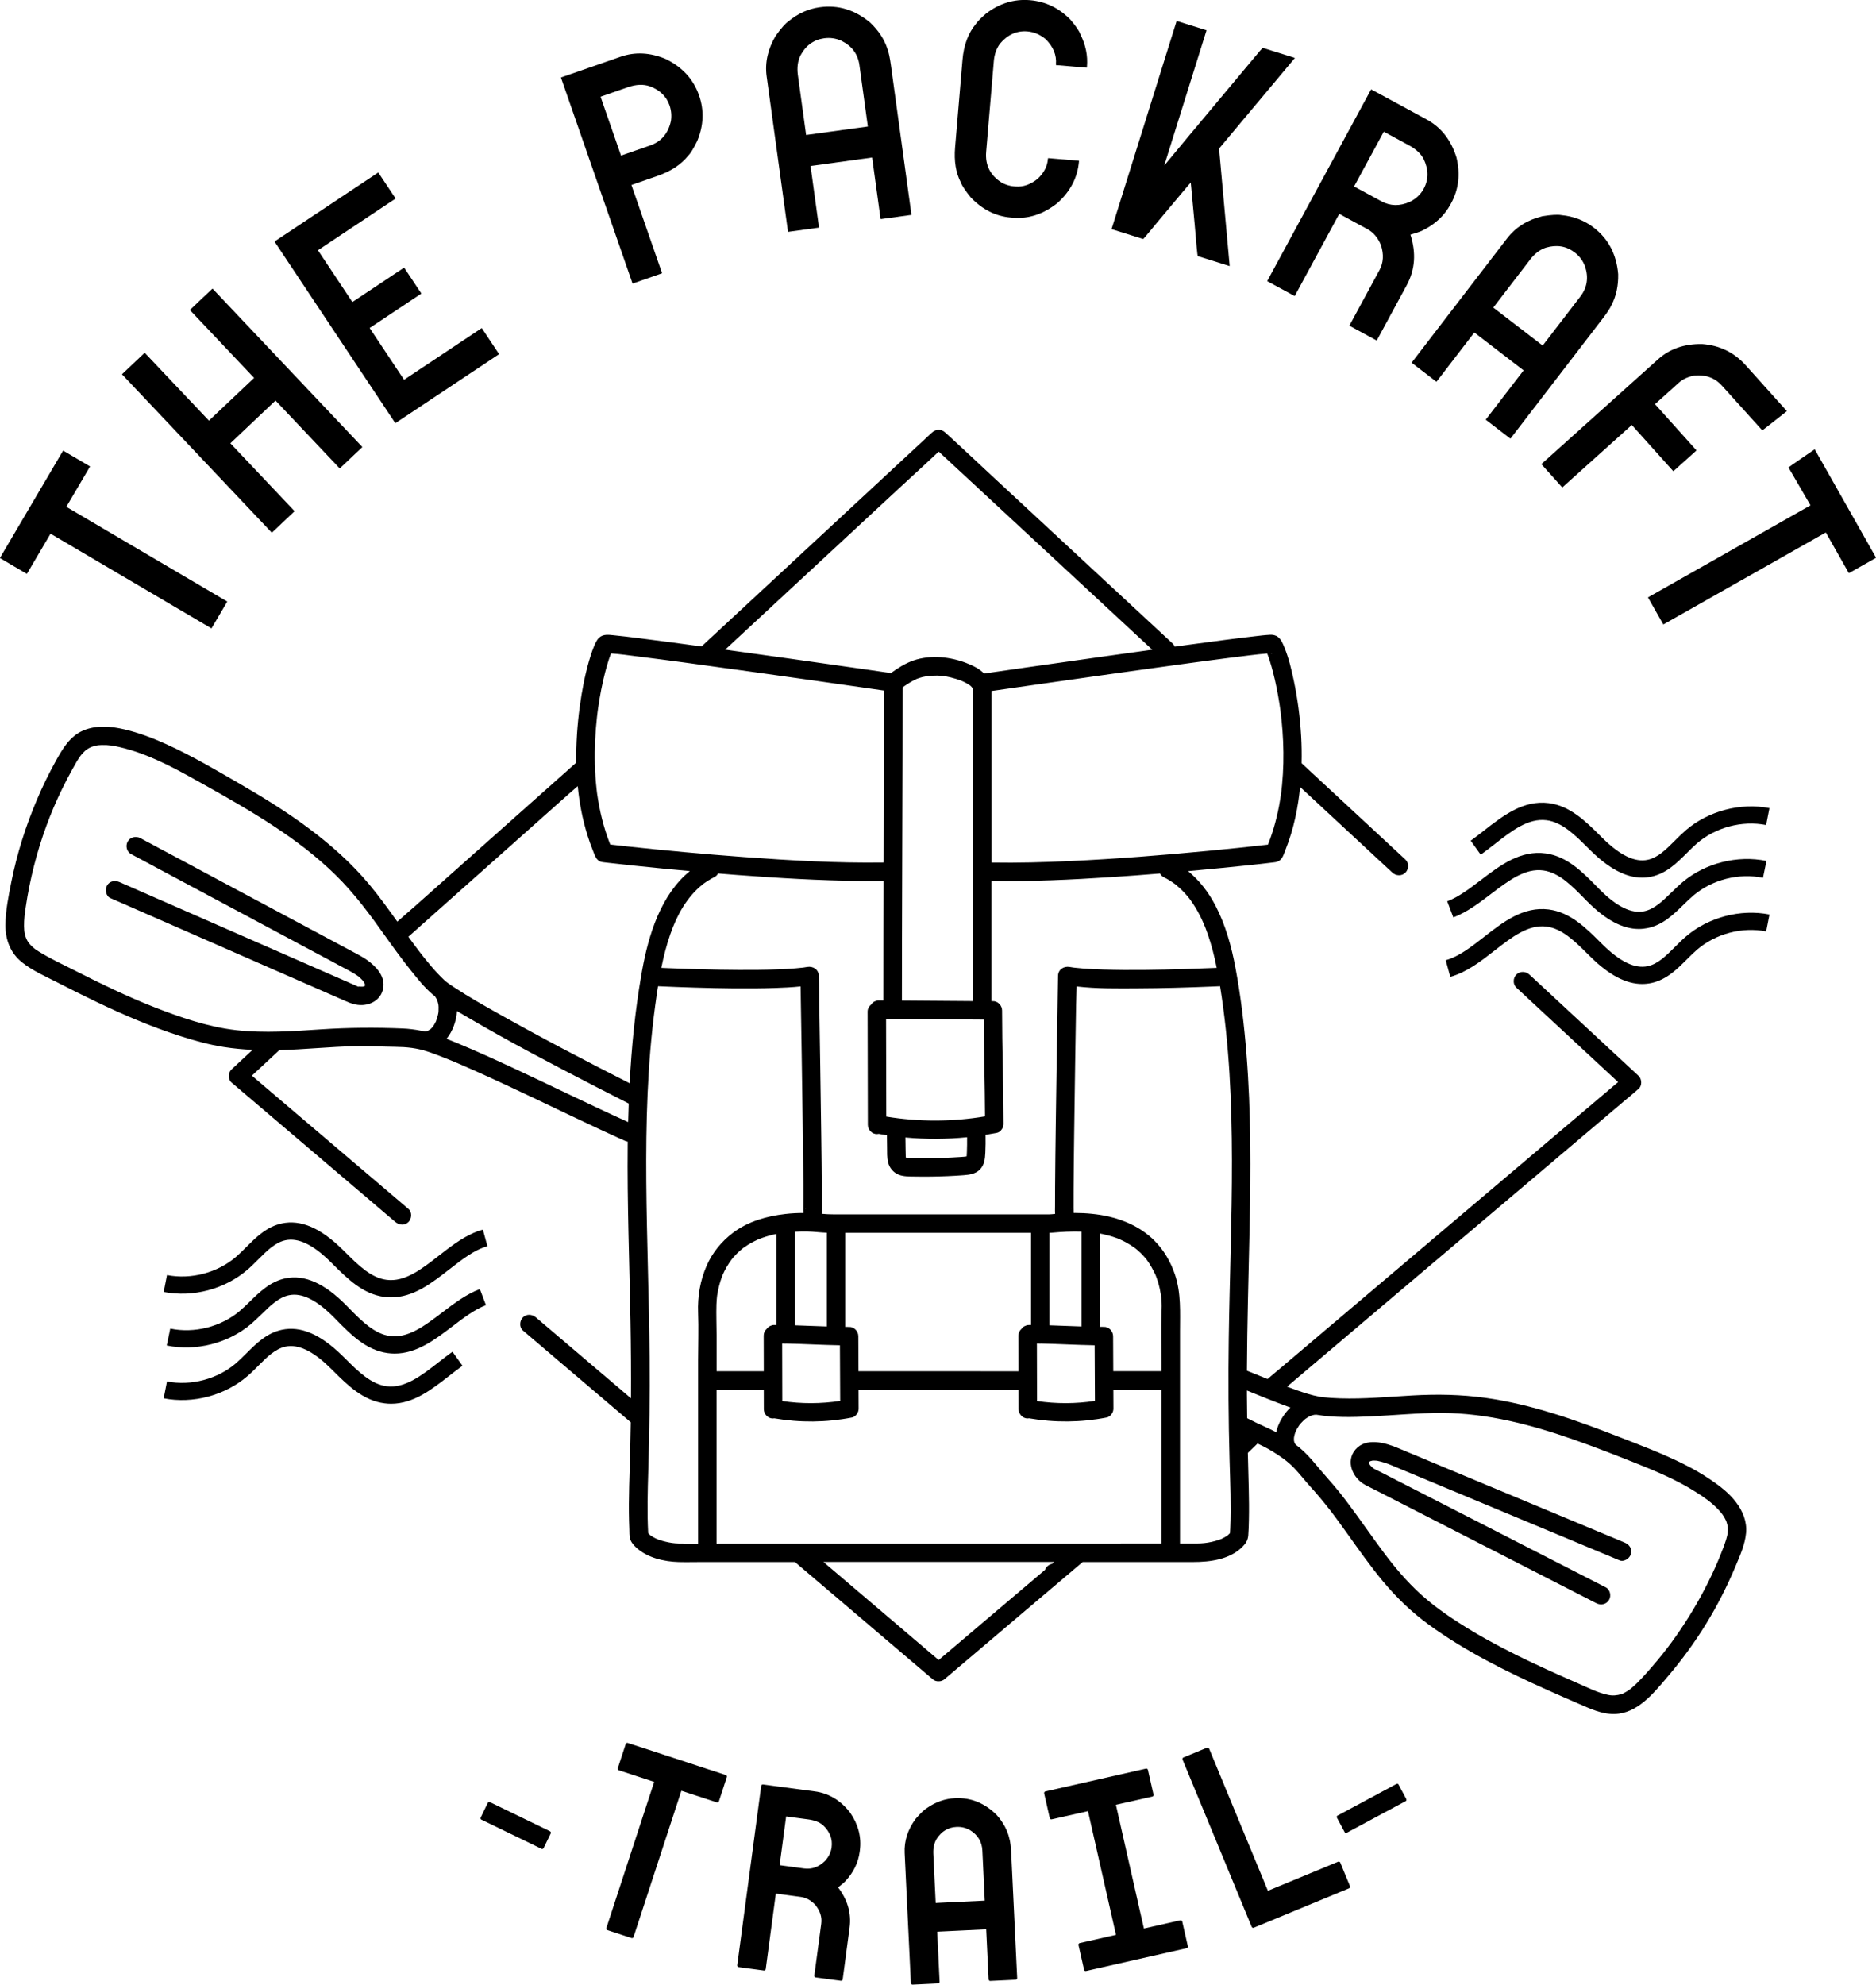 <?xml version="1.0" encoding="UTF-8"?>
<!-- Generator: Adobe Illustrator 25.2.0, SVG Export Plug-In . SVG Version: 6.00 Build 0)  -->
<svg xmlns="http://www.w3.org/2000/svg" xmlns:xlink="http://www.w3.org/1999/xlink" version="1.1" id="Laag_1" x="0px" y="0px" viewBox="0 0 697.39 737.45" style="enable-background:new 0 0 697.39 737.45;" xml:space="preserve">
<style type="text/css">
	.st0{fill:#1D1D1B;}
	.st1{fill:none;stroke:#1D1D1B;stroke-width:1.5;stroke-miterlimit:10;}
	.st2{fill:none;stroke:#000000;stroke-width:7;stroke-miterlimit:10;}
	.st3{fill:#324349;}
	.st4{fill:#394C51;stroke:#FAEDC3;stroke-width:3;stroke-miterlimit:10;stroke-dasharray:20;}
	.st5{fill:#2C372F;}
	.st6{fill:#FAEDC3;}
	.st7{fill:#394C51;}
	.st8{fill:#F2B741;}
	.st9{fill:#34333A;}
	.st10{fill:#557077;}
	.st11{stroke:#000000;stroke-miterlimit:10;}
	.st12{fill:#FFFFFF;}
	.st13{stroke:#1D1D1B;stroke-miterlimit:10;}
	.st14{fill:#1D1D1B;stroke:#1D1D1B;stroke-miterlimit:10;}
	.st15{fill:none;stroke:#FAEDC3;stroke-width:3;stroke-miterlimit:10;stroke-dasharray:19.89,19.89;}
</style>
<g>
	<path d="M354.3,234.64c-0.01,0-0.01-0.01-0.02-0.01C354.29,234.64,354.3,234.64,354.3,234.64   C354.3,234.64,354.3,234.64,354.3,234.64z"></path>
	<path d="M475.14,221.74c-0.01-0.02-0.01-0.03-0.02-0.05c0,0,0,0-0.01,0C475.12,221.71,475.13,221.73,475.14,221.74   C475.14,221.74,475.14,221.74,475.14,221.74z"></path>
	<g>
		<path d="M165.81,364.75c0.02,0.01,0.03,0.03,0.05,0.04c0.06,0.04,0.11,0.08,0.17,0.12C166.3,365.09,166.51,365.14,165.81,364.75z"></path>
		<path d="M162.94,376.29C162.95,376.01,162.94,375.76,162.94,376.29L162.94,376.29z"></path>
		<path d="M135.05,366.55c-0.03,0-0.11,0.02-0.26,0.06c0,0,0,0,0.01,0C134.88,366.59,134.96,366.57,135.05,366.55z"></path>
		<path d="M136.49,356.74c-1.59-1.14-3.35-2.03-5.07-2.96c-5.33-2.85-10.67-5.7-16-8.55c-8.28-4.43-16.57-8.86-24.85-13.28    c-8.05-4.3-16.1-8.61-24.15-12.91c-4.53-2.42-9.07-4.85-13.6-7.27c-0.21-0.11-0.43-0.23-0.64-0.34c-1.63-0.87-3.73-0.41-4.69,1.23    c-0.91,1.56-0.41,3.82,1.23,4.69c3.11,1.66,6.22,3.33,9.33,4.99c7.29,3.9,14.58,7.8,21.88,11.69c8.38,4.48,16.76,8.96,25.13,13.43    c6.46,3.45,12.92,6.9,19.38,10.36c1.57,0.84,3.14,1.68,4.71,2.52c0.37,0.2,0.75,0.39,1.12,0.6c0.71,0.39,1.41,0.8,2.08,1.25    c0.94,0.63,0.85,0.54,1.68,1.31c0.32,0.3,0.61,0.61,0.91,0.93c0.03,0.03,0.04,0.04,0.06,0.06c0.09,0.13,0.17,0.25,0.26,0.38    c0.12,0.19,0.5,1.18,0.31,0.54c0.05,0.17,0.1,0.35,0.15,0.52c-0.01,0.05-0.02,0.11-0.02,0.18c-0.04,0.09-0.07,0.17-0.09,0.23    c-0.01,0.01-0.01,0.01-0.02,0.02c-0.04,0.02-0.08,0.04-0.14,0.07c-0.06,0.03-0.1,0.05-0.14,0.07c-0.02,0-0.03,0-0.07,0.01    c-0.06,0.01-0.13,0.02-0.19,0.04c0.06-0.01-0.1,0.06-0.25,0.06c-0.02,0.01-0.05,0.01-0.08,0.02c0.03-0.01,0.05-0.01,0.07-0.02    c-0.01,0-0.01,0-0.02,0c-0.35,0-0.7,0-1.04-0.02c-0.03-0.01-0.15-0.02-0.41-0.05c-0.82-0.1,0.19,0.04,0.05,0.16    c-0.04,0.04-0.64-0.28-0.69-0.3c-1.62-0.71-3.24-1.42-4.86-2.13c-6.56-2.87-13.13-5.75-19.69-8.62    c-8.69-3.81-17.39-7.61-26.08-11.42c-7.93-3.47-15.86-6.94-23.79-10.42c-4.39-1.92-8.77-3.84-13.16-5.76    c-0.2-0.09-0.41-0.18-0.61-0.27c-1.7-0.74-3.68-0.5-4.69,1.23c-0.85,1.45-0.48,3.95,1.23,4.69c3.2,1.4,6.4,2.8,9.59,4.2    c7.55,3.3,15.09,6.61,22.64,9.91c8.91,3.9,17.82,7.8,26.72,11.7c7.28,3.19,14.56,6.38,21.84,9.56c2.1,0.92,4.21,1.84,6.31,2.76    c2.14,0.94,4.19,1.76,6.64,1.62c4.04-0.23,7.41-2.79,7.77-6.96C142.91,362.34,139.6,358.97,136.49,356.74z M135.6,366.34    C135.6,366.34,135.6,366.34,135.6,366.34c-0.01,0.01-0.01,0.01-0.02,0.01C135.59,366.35,135.59,366.35,135.6,366.34z     M135.58,366.36c-0.07,0.07-0.14,0.13-0.16,0.14c0,0,0,0,0,0C135.47,366.44,135.53,366.39,135.58,366.36z M135.66,366.31    C135.66,366.3,135.67,366.3,135.66,366.31C135.69,366.28,135.7,366.28,135.66,366.31z"></path>
		<path d="M636.18,550c-3.33-2.29-6.85-4.28-10.46-6.08c-7.62-3.79-15.62-6.82-23.55-9.9c-16.19-6.31-32.73-12.23-50.02-14.63    c-9.02-1.25-17.99-1.4-27.07-0.89c-8.96,0.5-17.93,1.37-26.92,1.08c-2.19-0.07-4.38-0.2-6.55-0.44c-0.07-0.01-0.15-0.02-0.22-0.03    c-0.29-0.05-0.57-0.09-0.86-0.14c-1.47-0.26-2.92-0.64-4.35-1.06c-2.61-0.78-5.18-1.7-7.73-2.67c0.16-0.14,0.33-0.28,0.49-0.42    c3.24-2.74,6.48-5.48,9.71-8.22c4.81-4.07,9.62-8.14,14.43-12.22c5.84-4.95,11.68-9.89,17.52-14.84    c6.43-5.44,12.85-10.88,19.28-16.32c6.46-5.47,12.91-10.94,19.37-16.4c6.05-5.12,12.1-10.24,18.14-15.36    c5.09-4.31,10.18-8.62,15.27-12.93c3.68-3.11,7.35-6.22,11.03-9.34c1.73-1.46,3.52-2.88,5.2-4.4c0.07-0.07,0.15-0.13,0.23-0.19    c1.38-1.17,1.27-3.67,0-4.85c-4.91-4.55-9.82-9.11-14.73-13.66c-6.66-6.18-13.31-12.35-19.97-18.53    c-1.96-1.81-3.91-3.63-5.87-5.44c-1.36-1.26-3.51-1.34-4.85,0c-1.27,1.27-1.36,3.59,0,4.85c4.3,3.99,8.6,7.98,12.9,11.97    c7.38,6.85,14.77,13.7,22.15,20.55c0.93,0.86,1.85,1.72,2.78,2.58c-0.29,0.24-0.57,0.48-0.86,0.72c-3.24,2.74-6.48,5.48-9.71,8.22    c-4.81,4.07-9.62,8.14-14.43,12.22c-5.84,4.95-11.68,9.89-17.52,14.84c-6.43,5.44-12.85,10.88-19.28,16.32    c-6.46,5.47-12.91,10.94-19.37,16.4c-6.05,5.12-12.1,10.24-18.14,15.36c-5.09,4.31-10.18,8.62-15.27,12.93    c-3.68,3.11-7.35,6.22-11.03,9.34c-1.56,1.32-3.17,2.62-4.71,3.98c-2.56-1.02-5.12-2.06-7.68-3.1    c0.09-17.45,0.61-34.89,0.98-52.34c0.46-21.76,0.59-43.57-1.14-65.29c-0.85-10.71-2.1-21.43-4.08-31.99    c-1.49-7.97-3.67-15.93-7.43-23.16c-2.53-4.88-5.94-9.37-10.19-12.83c4.29-0.39,8.58-0.79,12.87-1.22    c6.36-0.63,12.74-1.27,19.08-2.05c0.83-0.1,1.45-0.23,2.12-0.74c1.17-0.9,1.6-2.59,2.13-3.92c0.77-1.93,1.46-3.89,2.06-5.87    c1.2-3.95,2.08-7.99,2.7-12.07c0.27-1.8,0.49-3.6,0.67-5.41c2.48,2.3,4.97,4.61,7.45,6.91c7.07,6.56,14.14,13.12,21.21,19.68    c1.88,1.75,3.77,3.49,5.65,5.24c1.36,1.26,3.51,1.34,4.85,0c1.27-1.27,1.36-3.59,0-4.85c-4.96-4.6-9.91-9.2-14.87-13.79    c-5.71-5.3-11.42-10.59-17.13-15.89c-2.2-2.04-4.41-4.09-6.61-6.13c0.08-3.35,0.03-6.71-0.16-10.07    c-0.4-6.97-1.32-13.93-2.76-20.76c-0.88-4.15-1.88-8.37-3.51-12.3c-0.57-1.39-1.14-2.83-2.36-3.78c-0.89-0.69-1.9-0.85-2.99-0.8    c-1.95,0.09-3.9,0.35-5.83,0.57c-8.16,0.94-16.3,2.05-24.44,3.14c-1.7,0.23-3.4,0.47-5.1,0.7c-0.16-0.42-0.41-0.82-0.76-1.14    c-5.05-4.69-10.11-9.38-15.16-14.06c-6.62-6.14-13.23-12.27-19.85-18.41c-3.45-3.2-6.9-6.4-10.36-9.61    c-7.35-6.82-14.71-13.64-22.06-20.46c-5.6-5.2-11.15-10.47-16.81-15.6c-0.09-0.08-0.18-0.17-0.27-0.25    c-0.03-0.03-0.07-0.05-0.11-0.08c-1.35-1.33-3.47-1.24-4.83,0.02c-4.88,4.53-9.77,9.06-14.65,13.59    c-7.72,7.16-15.43,14.32-23.15,21.48c-3.46,3.21-6.92,6.42-10.38,9.63c-6.84,6.35-13.69,12.7-20.53,19.05    c-5.55,5.15-11.1,10.3-16.66,15.45c-0.11,0.1-0.23,0.21-0.34,0.31c-8.12-1.11-16.24-2.2-24.38-3.21    c-2.73-0.34-5.46-0.67-8.19-0.94c-1.9-0.18-3.96-0.54-5.5,0.91c-1.01,0.96-1.53,2.35-2.05,3.6c-0.68,1.66-1.22,3.38-1.72,5.11    c-1.58,5.5-2.64,11.15-3.41,16.81c-0.93,6.87-1.42,13.88-1.3,20.87c-2.12,1.89-4.24,3.77-6.36,5.66    c-5.53,4.92-11.05,9.83-16.58,14.75c-6.65,5.92-13.31,11.84-19.96,17.76c-5.78,5.14-11.55,10.28-17.33,15.42    c-2.07,1.85-4.23,3.64-6.3,5.51c-3.34-4.67-6.69-9.32-10.36-13.73c-6.57-7.9-14.26-14.72-22.46-20.86    c-8.11-6.08-16.75-11.41-25.51-16.49c-8.98-5.2-18.01-10.53-27.47-14.82c-5.03-2.28-10.22-4.27-15.6-5.53    c-5.11-1.2-10.59-1.67-15.52,0.48c-4.91,2.15-7.61,6.88-10.1,11.37c-2.54,4.6-4.85,9.32-6.9,14.15    c-4.21,9.89-7.46,20.14-9.57,30.68c-1.04,5.23-2.16,10.7-2.19,16.04c-0.03,5.4,1.84,10.37,6.12,13.79    c3.97,3.18,8.78,5.26,13.28,7.56c4.85,2.48,9.71,4.93,14.62,7.27c10.02,4.78,20.25,9.18,30.83,12.57    c5.35,1.72,10.78,3.24,16.35,4.11c3.54,0.55,7.09,0.88,10.66,1.06c-2.03,1.89-4.06,3.78-6.1,5.67c-0.57,0.53-1.15,1.07-1.72,1.6    c-0.66,0.61-0.99,1.52-0.99,2.43c-0.02,0.91,0.28,1.81,0.99,2.42c2.02,1.72,4.04,3.44,6.06,5.16c4.85,4.13,9.7,8.25,14.56,12.38    c5.87,4.99,11.74,9.98,17.61,14.98c5.07,4.32,10.15,8.63,15.22,12.95c2.46,2.09,4.9,4.22,7.38,6.28c0.04,0.03,0.07,0.06,0.11,0.09    c1.41,1.2,3.47,1.38,4.85,0c1.23-1.23,1.42-3.65,0-4.85c-2.02-1.72-4.04-3.44-6.06-5.16c-4.85-4.13-9.7-8.25-14.56-12.38    c-5.87-4.99-11.74-9.98-17.61-14.98c-5.07-4.32-10.15-8.63-15.22-12.95c-1.59-1.35-3.17-2.71-4.76-4.06    c3.16-2.94,6.32-5.88,9.47-8.81c0.24-0.22,0.48-0.44,0.72-0.67c9.37-0.26,18.71-1.26,28.09-1.47c4.98-0.11,9.93,0.18,14.9,0.24    c4.37,0.05,8.05,0.41,12.2,1.78c2.69,0.89,5.34,1.93,7.97,3c0.73,0.3,1.45,0.6,2.18,0.9c0.06,0.02,0.12,0.05,0.18,0.07    c0.07,0.03,0.43,0.18,0.51,0.22c0.43,0.18,0.86,0.37,1.28,0.55c1.71,0.74,3.41,1.48,5.11,2.24c15.52,6.92,30.76,14.45,46.16,21.63    c3.29,1.53,6.59,3.05,9.9,4.53c0.34,0.15,0.7,0.25,1.05,0.32c0,0.39-0.01,0.78-0.02,1.17c-0.22,21.9,0.64,43.78,1.04,65.67    c0.17,9.5,0.23,19.01,0.18,28.51c-2.39-2.04-4.79-4.07-7.18-6.11c-7.45-6.33-14.89-12.67-22.34-19c-1.94-1.65-3.88-3.3-5.82-4.95    c-1.41-1.2-3.47-1.38-4.85,0c-1.23,1.23-1.42,3.65,0,4.85c5.12,4.36,10.25,8.72,15.37,13.08c6.26,5.32,12.52,10.65,18.78,15.97    c1.99,1.69,3.97,3.38,5.96,5.07c-0.05,3.56-0.12,7.12-0.21,10.68c-0.22,8.68-0.66,17.37-0.43,26.06c0.03,0.95,0.06,1.91,0.1,2.86    c0.05,1.16-0.04,2.53,0.27,3.65c0.36,1.3,1.41,2.48,2.37,3.36c4.11,3.74,10.22,5.16,15.64,5.31c2.83,0.08,5.68,0,8.51,0    c6.65,0,13.3,0,19.95,0c4.98,0,9.96,0,14.94,0c0.1,0.13,0.21,0.26,0.34,0.38c5.46,4.65,10.92,9.29,16.39,13.94    c9.17,7.8,18.34,15.6,27.51,23.4c2.21,1.88,4.41,3.75,6.62,5.63c0.73,0.73,1.63,1.02,2.53,0.96c0.83,0,1.65-0.3,2.32-0.96    c5.76-4.88,11.52-9.77,17.28-14.65c9.17-7.77,18.34-15.54,27.51-23.32c2.09-1.77,4.17-3.54,6.26-5.3    c0.03-0.02,0.04-0.05,0.07-0.08c0.73,0,1.45,0,2.18,0c8.11,0,16.21,0,24.32,0c4.83,0,9.67,0,14.5,0c6.38,0,13.57-0.9,18.32-5.56    c1.27-1.25,2.1-2.5,2.25-4.29c0.16-1.91,0.2-3.84,0.24-5.76c0.09-3.89,0.04-7.77-0.05-11.66c-0.11-4.43-0.22-8.85-0.34-13.28    c1.21-1.16,2.41-2.32,3.62-3.48c1.86,0.88,3.69,1.81,5.44,2.88c3.11,1.91,5.55,3.58,8.04,6.12c2.14,2.19,3.97,4.64,6.03,6.9    c2.53,2.79,4.95,5.66,7.26,8.63c0.06,0.08,0.15,0.19,0.16,0.2c0.15,0.2,0.3,0.39,0.45,0.59c0.26,0.34,0.52,0.69,0.78,1.03    c0.59,0.78,1.17,1.57,1.75,2.36c1.08,1.47,2.15,2.95,3.21,4.44c4.38,6.12,8.7,12.3,13.52,18.09c5.01,6.01,10.62,11.42,16.96,16.03    c6.78,4.93,13.96,9.28,21.35,13.25c7.45,4.01,15.11,7.62,22.83,11.08c3.85,1.73,7.73,3.41,11.6,5.09    c4.22,1.83,8.6,3.93,13.31,3.82c8.55-0.2,14.53-7.75,19.62-13.72c5.29-6.19,10.12-12.79,14.39-19.73    c4.25-6.89,7.9-14.12,11.03-21.58c1.65-3.93,3.46-7.96,3.86-12.25c0.39-4.24-1.25-8.22-3.81-11.52    C642.8,554.83,639.53,552.31,636.18,550z M432.5,325.86c0.84,0.43,1.67,0.88,2.46,1.38c0.39,0.25,0.78,0.5,1.16,0.77    c0.19,0.13,0.38,0.27,0.56,0.4c0.09,0.07,0.16,0.11,0.21,0.15c0.05,0.04,0.11,0.09,0.19,0.16c1.46,1.21,2.83,2.52,4.07,3.95    c0.3,0.35,0.59,0.7,0.88,1.06c0.03,0.04,0.05,0.06,0.07,0.08c0.01,0.02,0.02,0.02,0.03,0.04c0.14,0.18,0.28,0.37,0.41,0.56    c0.58,0.8,1.13,1.63,1.65,2.47c1.06,1.71,2,3.5,2.84,5.33c0.71,1.54,1.34,3.14,2.01,5.08c0.66,1.91,1.24,3.85,1.76,5.8    c0.57,2.16,1.06,4.34,1.5,6.53c-4,0.17-8,0.32-12,0.44c-10.05,0.3-20.12,0.49-30.17,0.18c-2.46-0.08-4.92-0.19-7.38-0.37    c-1.06-0.08-2.12-0.18-3.17-0.3c-0.22-0.03-0.44-0.05-0.66-0.08c-0.42-0.06-0.84-0.13-1.26-0.2c-2.19-0.39-4.3,0.92-4.34,3.31    c-0.05,2.98-0.1,5.97-0.15,8.95c-0.12,7.15-0.23,14.29-0.34,21.44c-0.13,8.61-0.26,17.22-0.37,25.83    c-0.1,7.37-0.19,14.74-0.24,22.12c-0.02,2.38-0.03,4.77-0.02,7.15c0,0.93-0.06,1.97,0.03,2.95c-0.07,0.01-0.14,0.01-0.2,0.02    c-0.63,0.06-1.25,0.15-1.88,0.15c-4.21,0-8.41,0-12.62,0c-7.74,0-15.49,0-23.23,0c-3.25,0-6.5,0-9.75,0c-0.23,0-0.46,0-0.69,0    c-6.2,0-12.4,0-18.6,0c-5.21,0-10.43,0-15.64,0c-1.31,0-2.53-0.06-3.84-0.18c-0.11-0.01-0.23-0.02-0.34-0.03    c0.05-0.57,0.05-1.16,0.06-1.73c0.02-2.07,0.01-4.14,0-6.2c-0.03-7.02-0.12-14.04-0.21-21.07c-0.11-8.6-0.23-17.21-0.37-25.81    c-0.11-7.48-0.23-14.96-0.36-22.45c-0.06-3.66-0.02-7.33-0.18-10.99c0-0.05,0-0.1,0-0.15c-0.04-2.39-2.15-3.69-4.34-3.31    c-0.36,0.06-0.71,0.12-1.07,0.17c-0.02,0-0.07,0.01-0.11,0.02c-0.15,0.02-0.34,0.04-0.41,0.05c-0.91,0.11-1.83,0.2-2.74,0.27    c-2.1,0.18-4.2,0.29-6.3,0.37c-4.93,0.19-9.87,0.22-14.81,0.2c-9.07-0.05-18.13-0.31-27.19-0.68c-0.52-0.02-1.05-0.05-1.57-0.07    c0.86-4.23,1.92-8.42,3.34-12.5c2.43-6.99,6.06-13.74,12.04-18.52c0.02-0.02,0.03-0.03,0.05-0.04c0.02-0.02,0.04-0.03,0.08-0.06    c0.19-0.14,0.37-0.27,0.56-0.41c0.38-0.27,0.76-0.53,1.16-0.78c0.85-0.54,1.72-1.02,2.61-1.48c0.56-0.28,0.97-0.75,1.25-1.28    c2.35,0.19,4.7,0.38,7.05,0.56c15.22,1.15,30.47,2.06,45.74,2.22c2.92,0.03,5.85,0.02,8.77-0.02c-0.02,6.68-0.05,13.35-0.06,20.03    c-0.02,8.12-0.03,16.24-0.03,24.37c-0.31,0-0.62,0-0.93,0c-0.26,0-0.51,0-0.77,0c-0.47-0.02-0.91,0.08-1.32,0.3    c-0.43,0.14-0.79,0.37-1.1,0.71c-0.18,0.17-0.33,0.35-0.45,0.56c-0.79,0.62-1.31,1.54-1.31,2.64c0.03,14.01,0.06,28.03,0.09,42.04    c0,1.79,1.57,3.51,3.43,3.43c0.21-0.01,0.42-0.04,0.62-0.08c1.01,0.18,2.03,0.34,3.05,0.5c0.02,1.49,0.04,2.97,0.06,4.46    c0.02,1.85-0.07,3.78,0.37,5.59c0.51,2.11,1.93,3.79,3.92,4.61c1.86,0.76,4,0.66,5.98,0.7c4.06,0.07,8.12,0.02,12.18-0.15    c2.03-0.09,4.05-0.2,6.08-0.36c2.09-0.16,4.2-0.47,5.8-1.94c1.82-1.69,2.09-4.11,2.19-6.45c0.1-2.2,0.12-4.4,0.08-6.6    c1.39-0.22,2.78-0.46,4.16-0.73c0.81-0.16,1.45-0.68,1.88-1.35c0.03-0.04,0.06-0.09,0.09-0.13c0.04-0.07,0.09-0.15,0.13-0.23    c0.26-0.47,0.42-1.01,0.42-1.6c-0.01-14.07-0.53-28.14-0.54-42.21c0-1.79-1.58-3.51-3.43-3.43c-0.17,0-0.33,0-0.5,0    c0-14.79,0-29.57,0-44.36c0-0.1,0-0.2,0-0.31c14.86,0.26,29.74-0.45,44.56-1.42c6.04-0.39,12.07-0.85,18.1-1.34    C431.53,325.12,431.94,325.58,432.5,325.86z M416.28,460.5c0.01,0,0.01,0.01,0.02,0.01c0.71,0.32,1.41,0.65,2.1,1.02    c1.23,0.66,2.4,1.41,3.54,2.23c0.05,0.04,0.07,0.05,0.1,0.07c0.02,0.02,0.03,0.03,0.06,0.05c0.25,0.21,0.5,0.41,0.75,0.62    c0.5,0.43,0.99,0.88,1.46,1.35c0.39,0.4,0.78,0.8,1.15,1.22c0.22,0.25,0.43,0.5,0.64,0.75c0.06,0.07,0.11,0.14,0.17,0.21    c1.27,1.74,2.29,3.58,3.2,5.52c0.04,0.09,0.09,0.18,0.11,0.23c0.08,0.22,0.17,0.44,0.25,0.66c0.19,0.52,0.37,1.04,0.54,1.56    c0.29,0.91,0.54,1.84,0.75,2.77c0.18,0.82,0.33,1.64,0.46,2.47c0-0.05-0.01-0.08-0.01-0.14c0.01,0.18,0.05,0.36,0.07,0.53    c0.05,0.4,0.09,0.81,0.12,1.21c0.14,1.63,0.11,3.23,0.05,4.86c-0.22,6.14,0,12.33,0,18.47c0,1.11,0,2.22,0,3.32    c-5.99,0-11.97,0-17.96,0c-0.03-4.35-0.06-8.69-0.06-13.04c0-1.79-1.58-3.51-3.43-3.43c-0.48,0-0.95-0.01-1.43-0.01    c0-11.55,0-23.11,0-34.66c0.33,0.06,0.66,0.12,1,0.19c1.67,0.36,3.31,0.82,4.92,1.39c0.34,0.12,0.68,0.25,1.02,0.38    C415.99,460.38,416.14,460.44,416.28,460.5z M356.16,509.51c-0.73,0-1.46,0-2.19,0c-11.61,0-23.22,0-34.83,0    c-0.03-4.35-0.06-8.69-0.06-13.04c0-1.79-1.58-3.51-3.43-3.43c-0.48,0-0.95-0.01-1.43-0.01c0-11.65,0-23.29,0-34.94    c2.35,0,4.7,0,7.04,0c7.54,0,15.07,0,22.61,0c3.25,0,6.5,0,9.75,0c0.23,0,0.46,0,0.69,0c6.01,0,12.03,0,18.04,0    c3.64,0,7.29,0,10.93,0c0,11.41,0,22.82,0,34.24c-0.09,0-0.17,0-0.26,0c-0.17,0-0.33,0-0.5,0c-0.47-0.02-0.91,0.08-1.32,0.3    c-0.43,0.14-0.79,0.37-1.1,0.71c-0.14,0.13-0.25,0.27-0.36,0.42c-0.69,0.61-1.14,1.48-1.14,2.5c0.01,4.42,0.02,8.84,0.03,13.26    C371.14,509.51,363.65,509.51,356.16,509.51z M266.33,484.71c0.02-0.65,0.06-1.31,0.12-1.96c0.03-0.37,0.07-0.74,0.11-1.12    c0.02-0.18,0.05-0.36,0.07-0.53c-0.01,0.06-0.01,0.1-0.01,0.15c0,0,0-0.01,0-0.01c0.28-1.82,0.69-3.61,1.25-5.36    c0.15-0.46,0.3-0.92,0.47-1.37c0.09-0.24,0.18-0.48,0.28-0.72c0.02-0.04,0.03-0.07,0.04-0.11c0.45-0.99,0.92-1.97,1.47-2.92    c0.56-0.97,1.19-1.88,1.84-2.78c0.04-0.05,0.08-0.1,0.12-0.15c0.19-0.23,0.38-0.46,0.58-0.69c0.42-0.48,0.86-0.95,1.32-1.4    c0.43-0.43,0.88-0.84,1.33-1.23c0.25-0.21,0.5-0.42,0.75-0.62c0,0,0.01-0.01,0.01-0.01c0,0,0,0,0.01-0.01    c0.1-0.07,0.2-0.15,0.29-0.22c1.13-0.82,2.33-1.56,3.57-2.21c0.6-0.32,1.22-0.6,1.83-0.89c0.02-0.01,0.04-0.02,0.07-0.03    c0.16-0.07,0.32-0.13,0.48-0.19c0.41-0.16,0.81-0.31,1.23-0.45c1.62-0.57,3.27-1.02,4.95-1.37c0.02,0,0.05-0.01,0.07-0.01    c0,11.27,0,22.55,0,33.82c-0.09,0-0.17,0-0.26,0c-0.17,0-0.33,0-0.5,0c-0.47-0.02-0.91,0.08-1.32,0.3    c-0.43,0.14-0.79,0.37-1.1,0.71c-0.14,0.13-0.25,0.27-0.36,0.42c-0.69,0.61-1.14,1.48-1.14,2.5c0.01,4.42,0.02,8.84,0.03,13.26    c-5.85,0-11.7,0-17.54,0c0-4.53,0-9.05,0-13.58C266.38,492.2,266.21,488.44,266.33,484.71z M276.12,463.84    c0.07-0.06,0.18-0.17,0.24-0.18C276.26,463.74,276.18,463.79,276.12,463.84z M299.71,448.81c-0.17,0.16-0.33,0.34-0.47,0.53    c0.12-0.2,0.24-0.37,0.32-0.44C299.61,448.87,299.66,448.84,299.71,448.81z M300.13,457.58c2.41,0.05,4.82,0.39,7.23,0.47    c0,11.61,0,23.21,0,34.82c-3.98-0.13-7.95-0.31-11.92-0.43c0-11.59,0-23.18,0-34.77C297,457.59,298.57,457.55,300.13,457.58z     M290.81,520.58c-0.02-7.13-0.03-14.26-0.05-21.38c0.21,0,0.42,0,0.63,0.01c0.2,0.03,0.4,0.05,0.61,0.04    c0.07,0,0.14-0.02,0.22-0.03c6.67,0.13,13.34,0.53,20.01,0.64c0.02,6.89,0.08,13.78,0.1,20.67    C305.27,521.62,297.87,521.64,290.81,520.58z M385.51,520.58c-0.02-7.13-0.03-14.26-0.05-21.38c0.21,0,0.42,0,0.63,0.01    c0.2,0.03,0.4,0.05,0.61,0.04c0.07,0,0.14-0.02,0.22-0.03c6.67,0.13,13.34,0.53,20.01,0.64c0.02,6.89,0.08,13.78,0.1,20.67    C399.97,521.62,392.57,521.64,385.51,520.58z M402.06,492.87c-3.98-0.13-7.95-0.31-11.92-0.43c0-11.46,0-22.91,0-34.37    c0.28-0.01,0.56-0.01,0.84-0.03c3.7-0.32,7.38-0.54,11.08-0.41C402.06,469.38,402.06,481.13,402.06,492.87z M398.9,450.09    c0.08,0.15,0.13,0.25,0.13,0.24c0,0,0.01,0.11,0.02,0.25C399.01,450.41,398.96,450.24,398.9,450.09z M398.05,448.83    c0.04,0.02,0.08,0.04,0.11,0.07c0.05,0.04,0.1,0.12,0.16,0.21C398.25,449,398.15,448.92,398.05,448.83z M340.75,252.28    c0.1-0.04,0.2-0.08,0.3-0.12c0.63-0.22,1.25-0.43,1.9-0.59c0.56-0.14,1.12-0.25,1.68-0.34c0.08-0.01,0.42-0.06,0.56-0.07    c0.45-0.04,0.9-0.07,1.35-0.1c1.29-0.06,2.58-0.06,3.87,0.06c0.07,0.01,0.1,0.01,0.14,0.01c0.03,0,0.04,0.01,0.08,0.01    c0.27,0.05,0.53,0.09,0.8,0.14c0.66,0.12,1.31,0.26,1.96,0.42c1.31,0.32,2.61,0.72,3.87,1.2c0.14,0.05,0.75,0.32,0.62,0.26    c0.19,0.09,0.39,0.17,0.58,0.27c0.53,0.26,1.05,0.54,1.55,0.86c0.18,0.11,0.35,0.24,0.53,0.36c-0.07-0.05-0.05-0.04,0.02,0.01    c0.06,0.04,0.13,0.09,0.2,0.13c-0.09-0.06-0.15-0.1-0.19-0.13c0.06,0.04,0.14,0.11,0.24,0.2c0.16,0.15,0.31,0.33,0.47,0.48    c0,0,0,0,0,0c0.02,0.04,0.04,0.07,0.08,0.14c0.11,0.18,0.24,0.35,0.39,0.51c0,15.07,0,30.14,0,45.2c0,15.59,0,31.17,0,46.76    c0,8.01,0,16.02,0,24.03c-8.82-0.05-17.65-0.15-26.47-0.2c0-14.92,0.04-29.84,0.09-44.76c0.05-15.56,0.11-31.12,0.14-46.67    c0.02-8.31,0.03-16.63,0.03-24.94c0.27-0.19,0.54-0.39,0.81-0.58c1.15-0.79,2.34-1.53,3.59-2.16    C340.19,252.53,340.47,252.41,340.75,252.28z M359.44,428.06c-0.02,0.41-0.05,0.81-0.06,1.22c-0.01,0.1-0.02,0.18-0.02,0.23    c-0.01,0.06-0.03,0.11-0.04,0.16c-0.07,0.02-0.13,0.03-0.2,0.05c0.11-0.04-0.7,0.08-0.82,0.09c-0.52,0.04-1.05,0.08-1.57,0.11    c-1.05,0.07-2.1,0.13-3.15,0.18c-2.18,0.11-4.36,0.18-6.54,0.22c-2.18,0.04-4.36,0.04-6.54,0c-1.02-0.02-2.04-0.02-3.05-0.07    c-0.07,0-0.51,0-0.63-0.01c0,0,0-0.01,0-0.01c0.03,0,0.08-0.01,0.15-0.01c-0.07-0.02-0.12-0.04-0.17-0.05    c-0.03-0.11-0.06-0.22-0.08-0.34c0-0.05-0.01-0.1-0.02-0.17c-0.02-0.91-0.05-1.82-0.06-2.73c-0.02-1.43-0.04-2.85-0.06-4.28    c7.63,0.7,15.31,0.67,22.93-0.09C359.53,424.4,359.52,426.23,359.44,428.06z M359.25,429.99c0,0.01-0.01,0.03-0.01,0.04    C359.22,430.03,359.23,430.01,359.25,429.99z M329.47,414.89c-0.03-12.09-0.05-24.18-0.08-36.27c12.1,0.02,24.2,0.21,36.3,0.24    c0.07,11.99,0.43,23.97,0.49,35.95C354.11,416.85,341.52,416.88,329.47,414.89z M472.42,242.72c0.05,0,0.09-0.01,0.14-0.01    C472.92,242.69,473.23,242.9,472.42,242.72z M470.48,241.67C470.17,241.34,470.29,241.4,470.48,241.67L470.48,241.67z     M444.28,246.11c0.13-0.02,0.26-0.04,0.4-0.05c0.05-0.01,0.1-0.01,0.13-0.02c0.41-0.05,0.81-0.11,1.22-0.16    c0.8-0.11,1.59-0.21,2.39-0.32c5.37-0.71,10.74-1.42,16.12-2.06c2.17-0.26,4.34-0.51,6.52-0.68c-0.5-0.88-0.14-0.35,0.01,0    c0,0,0,0,0,0c0.02,0.04,0.04,0.08,0.06,0.12c-0.02-0.03-0.03-0.04-0.04-0.07c0.09,0.24,0.19,0.49,0.28,0.73    c0.21,0.59,0.42,1.18,0.61,1.78c0.47,1.46,0.88,2.93,1.27,4.42c0.99,3.84,1.76,7.74,2.37,11.66c0.09,0.56,0.17,1.13,0.25,1.69    c0.03,0.19,0.05,0.38,0.08,0.57c0.01,0.04,0.01,0.07,0.02,0.11c0,0.04,0.01,0.09,0.02,0.14c0.16,1.3,0.32,2.59,0.45,3.89    c0.25,2.53,0.44,5.06,0.55,7.6c0.23,5.42,0.13,10.85-0.4,16.25c-0.07,0.69-0.14,1.39-0.22,2.08c-0.04,0.35-0.08,0.69-0.13,1.04    c-0.01,0.1-0.02,0.18-0.03,0.24c-0.01,0.06-0.02,0.13-0.04,0.24c-0.21,1.39-0.43,2.78-0.69,4.17c-0.53,2.78-1.19,5.54-2,8.26    c-0.41,1.36-0.85,2.71-1.34,4.05c-0.24,0.67-0.5,1.33-0.76,2c-0.01,0.02-0.01,0.04-0.02,0.05c-7.32,0.85-14.66,1.59-21.99,2.29    c-17.16,1.64-34.35,3.01-51.57,3.81c-9.72,0.45-19.45,0.72-29.17,0.55c0-13.2,0-26.4,0-39.59c0-8.05,0-16.1,0-24.15    c6.09-0.88,12.18-1.75,18.27-2.62c13.9-1.98,27.79-3.95,41.7-5.87c3.55-0.49,7.1-0.98,10.64-1.46    C440.89,246.56,442.59,246.33,444.28,246.11z M282.29,229.6c6.06-5.62,12.12-11.24,18.18-16.86c3.72-3.45,7.44-6.9,11.16-10.35    c7.38-6.85,14.77-13.7,22.15-20.55c5.05-4.69,10.18-9.31,15.18-14.05c3.94,3.65,7.87,7.3,11.81,10.95    c7.66,7.11,15.33,14.22,22.99,21.32c3.3,3.06,6.6,6.12,9.9,9.18c7.08,6.57,14.17,13.14,21.25,19.71    c4.48,4.15,8.96,8.31,13.43,12.46c-5.93,0.82-11.87,1.64-17.8,2.48c-9.6,1.35-19.19,2.71-28.79,4.08    c-5.28,0.75-10.57,1.51-15.85,2.28c-0.02,0-0.04,0.01-0.05,0.01c-1.81-1.82-4.26-2.98-6.63-3.91c-2.99-1.16-6.2-1.89-9.4-2.14    c-3.35-0.26-7.02,0.09-10.2,1.19c-3.09,1.07-5.81,2.79-8.43,4.69c-3.12-0.45-6.24-0.9-9.36-1.35c-8.87-1.27-17.73-2.53-26.6-3.78    c-8.55-1.21-17.1-2.39-25.65-3.57C273.82,237.46,278.06,233.53,282.29,229.6z M221.52,270.64c0.11-1.39,0.24-2.77,0.4-4.16    c0.07-0.65,0.15-1.29,0.23-1.94c0.01-0.09,0.06-0.47,0.09-0.67c0.02-0.15,0.08-0.62,0.1-0.73c0.64-4.49,1.49-8.96,2.62-13.35    c0.42-1.61,0.87-3.22,1.39-4.8c0.2-0.61,0.41-1.23,0.64-1.83c0.05-0.12,0.09-0.24,0.14-0.36c3.25,0.2,6.51,0.69,9.74,1.09    c3.06,0.38,6.12,0.77,9.17,1.17c1.74,0.23,3.47,0.46,5.21,0.69c0.88,0.12,1.76,0.23,2.64,0.35c0,0,0.01,0,0.01,0    c0.24,0.03,0.49,0.07,0.73,0.1c0.49,0.07,0.98,0.13,1.47,0.2c8.05,1.09,16.09,2.2,24.13,3.32c7.89,1.1,15.78,2.21,23.66,3.33    c6.17,0.88,12.33,1.76,18.49,2.64c2.09,0.3,4.18,0.6,6.27,0.9c0,14.7-0.04,29.4-0.08,44.1c-0.02,6.59-0.04,13.19-0.06,19.78    c-17.38,0.25-34.79-0.75-52.12-2.03c-14.5-1.07-28.98-2.4-43.44-3.96c-2.03-0.22-4.06-0.45-6.09-0.68    c-0.03-0.07-0.06-0.14-0.09-0.21c-0.31-0.77-0.6-1.55-0.87-2.33c-0.53-1.51-1.02-3.03-1.46-4.57c-0.87-3.06-1.55-6.18-2.08-9.32    c-0.12-0.75-0.24-1.5-0.35-2.26c-0.01-0.06-0.01-0.1-0.02-0.12c-0.02-0.18-0.05-0.35-0.07-0.53c-0.05-0.4-0.1-0.81-0.14-1.22    c-0.18-1.55-0.31-3.11-0.42-4.67c-0.21-3.05-0.28-6.12-0.25-9.18C221.15,276.48,221.29,273.56,221.52,270.64z M157.26,343.21    c5.53-4.92,11.05-9.83,16.58-14.75c6.65-5.92,13.31-11.84,19.96-17.76c5.78-5.14,11.55-10.28,17.33-15.42    c1.2-1.06,2.42-2.11,3.64-3.17c0.6,6.14,1.74,12.21,3.57,18.11c0.61,1.98,1.31,3.94,2.09,5.86c0.55,1.35,1,3.07,2.34,3.86    c0.59,0.35,1.14,0.39,1.78,0.47c0.58,0.07,1.16,0.14,1.74,0.2c3.31,0.38,6.63,0.74,9.95,1.09c6.73,0.71,13.47,1.36,20.22,1.97    c-10.78,8.73-15.35,23.61-17.75,36.88c-0.09,0.47-0.16,0.95-0.25,1.42c-0.05,0.19-0.09,0.38-0.1,0.58    c-2.29,13.21-3.59,26.57-4.29,39.96c-16.16-8.21-32.25-16.6-48.06-25.47c-5.82-3.26-11.65-6.54-17.22-10.21    c-0.86-0.57-1.72-1.15-2.55-1.76c-0.07-0.05-0.13-0.11-0.2-0.16c-0.05-0.03-0.11-0.07-0.16-0.11c0,0-0.01-0.01-0.01-0.01    c-0.04-0.03-0.07-0.06-0.11-0.08c0.03,0.01,0.04,0.02,0.06,0.03c-0.23-0.19-0.45-0.37-0.66-0.57c-3.39-3.17-6.63-7.17-9.29-10.64    c-1.38-1.8-2.73-3.63-4.06-5.47C153.62,346.45,155.44,344.83,157.26,343.21z M162.53,371.63c-0.04-0.08-0.08-0.2-0.16-0.38    C162.41,371.27,162.47,371.45,162.53,371.63z M119.64,382.46c-10.58,0.69-21.21,1.5-31.79,0.32c-10.48-1.17-21.1-4.84-31.01-8.75    c-9.79-3.86-19.39-8.52-28.84-13.32c-4.49-2.28-9.17-4.41-13.45-7.07c-0.46-0.28-0.9-0.59-1.34-0.88c-0.09-0.06-0.15-0.1-0.2-0.14    c-0.22-0.17-0.42-0.34-0.63-0.52c-0.86-0.75-1.5-1.45-1.89-2.04c-1.19-1.83-1.53-3.76-1.55-5.95c-0.03-2.47,0.3-4.84,0.63-7.06    c0.38-2.6,0.83-5.19,1.35-7.76c1.01-5.01,2.27-9.98,3.77-14.86c3.06-9.94,7.01-19.21,12.06-28.31c1.05-1.89,2.37-4.37,3.54-5.73    c0.41-0.48,0.83-0.94,1.3-1.37c0.4-0.37,0.44-0.42,0.78-0.62c0.48-0.29,0.96-0.58,1.47-0.81c0.09-0.03,0.26-0.1,0.29-0.1    c0.34-0.1,0.68-0.22,1.03-0.31c1.25-0.32,1.35-0.32,2.68-0.36c1.2-0.04,2.42,0.03,3.61,0.19c0.1,0.02,0.27,0.04,0.3,0.05    c0.31,0.05,0.61,0.1,0.92,0.16c0.55,0.1,1.09,0.22,1.63,0.34c1.36,0.31,2.71,0.67,4.05,1.07c9.87,2.95,18.88,8.08,27.91,13.14    c8.68,4.86,17.32,9.79,25.63,15.27c8.25,5.44,15.75,11.12,22.84,18.05c7.23,7.07,12.85,14.83,18.69,23.01    c3,4.21,6.04,8.4,9.28,12.43c2.49,3.1,5.09,6.42,8.16,8.99c0.27,0.22,0.54,0.43,0.81,0.65c0.1,0.16,0.2,0.31,0.32,0.46    c-0.7-0.87-0.15-0.19-0.01,0.02c0.13,0.2,0.25,0.4,0.36,0.61c0.06,0.11,0.11,0.21,0.16,0.32c0.03,0.06,0.04,0.08,0.05,0.11    c0.03,0.12,0.06,0.22,0.07,0.25c0.15,0.47,0.27,0.95,0.36,1.44c0,0.02,0,0.03,0.01,0.04c0.02,0.25,0.04,0.5,0.05,0.75    c0.02,0.52,0.01,1.04-0.02,1.55c-0.02,0.26-0.07,0.52-0.07,0.78c0-0.09,0-0.15,0-0.21c-0.01,0.1-0.01,0.2-0.03,0.27    c-0.18,0.99-0.52,1.91-0.82,2.86c0,0.01-0.01,0.02-0.01,0.02c-0.11,0.23-0.22,0.46-0.34,0.68c-0.23,0.44-0.49,0.86-0.77,1.27    c-0.02,0.03-0.03,0.04-0.04,0.06c-0.15,0.16-0.28,0.33-0.43,0.49c-0.16,0.17-0.32,0.33-0.49,0.48c0,0-0.01,0.01-0.01,0.01    c-0.2,0.06-0.79,0.48-1.01,0.63c-0.2,0.05-0.39,0.11-0.59,0.16c-0.2,0-0.4,0-0.6,0.01c-0.01,0-0.02,0-0.04,0    c-0.2-0.05-0.42-0.09-0.62-0.15c-0.23-0.07-0.47-0.1-0.71-0.11c-2.24-0.45-4.51-0.72-6.83-0.82    C139.59,381.74,129.63,381.81,119.64,382.46z M191.13,397c-7.05-3.28-14.13-6.51-21.32-9.48c-1.26-0.52-2.53-1.03-3.8-1.53    c2.3-2.83,3.67-6.71,3.86-10.32c1.27,0.75,2.54,1.49,3.8,2.23c15.67,9.21,31.82,17.64,47.97,25.97c4.02,2.07,8.05,4.13,12.09,6.17    c-0.08,2.3-0.15,4.59-0.21,6.89C219.3,410.5,205.29,403.59,191.13,397z M252.33,573.51c-1.83-0.04-3.16-0.26-4.98-0.69    c-0.77-0.18-1.54-0.4-2.29-0.66c-0.27-0.09-0.53-0.2-0.79-0.3c-0.08-0.04-0.44-0.2-0.59-0.27c-0.52-0.26-1.03-0.55-1.51-0.87    c-0.04-0.02-0.21-0.12-0.36-0.22c-0.04-0.04-0.1-0.1-0.2-0.19c-0.23-0.21-0.44-0.43-0.65-0.65c-0.42-7.79-0.19-15.59,0.04-23.38    c0.41-13.92,0.61-27.84,0.49-41.77c-0.18-21.83-1.07-43.64-1.24-65.46c-0.16-21.83,0.38-43.77,3.32-65.43    c0.32-2.39,0.67-4.78,1.05-7.17c4.42,0.2,8.84,0.37,13.25,0.5c10.07,0.3,20.15,0.49,30.22,0.16c3.17-0.1,6.35-0.25,9.52-0.59    c0.03,1.61,0.05,3.22,0.08,4.83c0.12,6.97,0.23,13.93,0.34,20.9c0.13,8.49,0.26,16.99,0.37,25.48c0.1,7.38,0.19,14.75,0.25,22.13    c0.03,3.61-0.02,7.22-0.03,10.83c0.03-0.11,0.06-0.22,0.1-0.36c0.01-0.04,0.07-0.16,0.14-0.3c-0.09,0.22-0.16,0.44-0.21,0.68    c-0.01,0-0.02,0-0.04,0c0-0.01,0-0.01,0-0.02c0,0.01,0,0.01-0.01,0.02c-2.23,0-4.45,0.11-6.67,0.37    c-6.9,0.79-13.83,2.74-19.45,6.98c-4.22,3.19-7.62,7.31-9.76,12.17c-2.43,5.53-3.44,11.46-3.21,17.48c0.22,5.84,0,11.73,0,17.58    c0,6.76,0,13.53,0,20.29c0,13.53,0,27.05,0,40.58c0,2.46,0,4.91,0,7.37c-1.51,0-3.02,0-4.53,0    C254.1,573.51,253.21,573.53,252.33,573.51z M391.12,581.06c-1.19,0.23-2.25,1.11-2.65,2.25c-2.73,2.31-5.46,4.63-8.19,6.94    c-9.17,7.77-18.34,15.54-27.51,23.32c-1.28,1.08-2.55,2.16-3.83,3.24c-5.12-4.36-10.25-8.72-15.37-13.08    c-8.7-7.4-17.4-14.8-26.1-22.2c-0.46-0.39-0.91-0.78-1.37-1.17c0.86,0,1.73,0,2.59,0c10.8,0,21.6,0,32.39,0    c11.04,0,22.08,0,33.12,0c5.9,0,11.81,0,17.71,0C391.66,580.6,391.39,580.83,391.12,581.06z M412.26,573.51    c-9.29,0-18.57,0-27.86,0c-10.46,0-20.92,0-31.38,0c-10.63,0-21.26,0-31.89,0c-9.67,0-19.33,0-29,0c-7.7,0-15.4,0-23.09,0    c-0.89,0-1.78,0-2.67,0c0-19.05,0-38.09,0-57.14c5.85,0,11.71,0,17.56,0c0.01,2.42,0.01,4.84,0.02,7.26    c0,1.79,1.57,3.51,3.43,3.43c0.14-0.01,0.27-0.03,0.41-0.06c9.6,1.65,19.32,1.57,28.89-0.29c0.81-0.16,1.45-0.68,1.89-1.35    c0.03-0.04,0.06-0.08,0.08-0.12c0.04-0.08,0.09-0.15,0.13-0.23c0.26-0.47,0.42-1.01,0.42-1.6c0-2.35-0.02-4.7-0.03-7.05    c11.6,0,23.2,0,34.8,0c0.73,0,1.46,0,2.19,0c7.49,0,14.99,0,22.48,0c0.01,2.42,0.01,4.84,0.02,7.26c0,1.79,1.57,3.51,3.43,3.43    c0.14-0.01,0.27-0.03,0.41-0.06c9.6,1.65,19.32,1.57,28.89-0.29c0.81-0.16,1.45-0.68,1.89-1.35c0.03-0.04,0.06-0.08,0.08-0.12    c0.05-0.08,0.09-0.15,0.13-0.23c0.26-0.47,0.42-1.01,0.42-1.6c0-2.35-0.02-4.7-0.03-7.05c5.97,0,11.95,0,17.92,0    c0,3.29,0,6.58,0,9.88c0,13.3,0,26.59,0,39.89c0,2.46,0,4.91,0,7.37C425.29,573.51,418.78,573.51,412.26,573.51z M454.4,571.64    c-0.14,0.07-0.29,0.13-0.43,0.2c-0.28,0.11-0.56,0.22-0.84,0.31c-0.86,0.3-1.74,0.54-2.63,0.74c-1.93,0.43-3.6,0.61-5.62,0.61    c-2.07,0-4.15,0-6.22,0c0-26.24,0-52.48,0-78.72c0-7.15,0.45-14.21-1.85-21.12c-1.6-4.78-4.17-9.23-7.76-12.78    c-4.58-4.53-10.58-7.42-16.82-8.84c-4.12-0.94-8.39-1.33-12.61-1.34c-0.16,0-0.33,0-0.49,0.01c0-0.06-0.01-0.11-0.01-0.17    c-0.02-0.63-0.03-1.27-0.03-1.9c-0.02-2.21-0.01-4.42,0.01-6.64c0.04-7.06,0.13-14.13,0.22-21.19c0.11-8.5,0.23-17,0.36-25.5    c0.11-7.29,0.23-14.58,0.35-21.87c0.04-2.29,0.15-4.6,0.2-6.9c7.52,0.87,15.23,0.75,22.75,0.71c9.21-0.04,18.41-0.3,27.61-0.68    c0.99-0.04,1.98-0.09,2.96-0.13c3.45,21.35,4.38,43.04,4.42,64.64c0.04,22.04-0.87,44.07-1.18,66.11    c-0.21,15.12-0.13,30.24,0.3,45.35c0.24,8.44,0.61,16.89,0.25,25.33c-0.03,0.6-0.06,1.19-0.1,1.79c-0.25,0.26-0.51,0.5-0.77,0.75    c0,0,0,0,0,0c-0.18,0.11-0.35,0.26-0.52,0.37C455.45,571.09,454.93,571.38,454.4,571.64z M470.65,530.34    c-2.37-1.06-4.71-2.19-7.03-3.38c-0.05-2.82-0.08-5.65-0.09-8.47c0-0.61,0-1.22,0-1.82c4.95,2.02,9.91,4.02,14.93,5.87    c0.41,0.15,0.83,0.3,1.25,0.45c-0.55,0.52-1.06,1.08-1.53,1.66c-1.78,2.21-3.19,4.79-3.75,7.53    C473.19,531.51,471.92,530.9,470.65,530.34z M642.27,569.38c-0.14,1.55-0.93,3.78-1.58,5.52c-0.33,0.86-0.66,1.72-1,2.57    c-0.27,0.67-0.78,1.93-0.93,2.27c-1.53,3.62-3.22,7.17-5.03,10.65c-3.6,6.91-7.73,13.54-12.33,19.82    c-2.21,3.02-4.49,5.86-7.05,8.82c-2.45,2.83-4.95,5.75-7.82,8.17c-0.61,0.52-0.96,0.78-1.83,1.31c-0.36,0.22-0.73,0.43-1.11,0.62    c-0.16,0.08-0.32,0.16-0.49,0.24c-0.21,0.1-0.22,0.1-0.01,0c-0.11,0.04-0.23,0.08-0.34,0.12c-1.73,0.51-3.3,0.63-4.97,0.28    c-4.01-0.85-7.66-2.77-11.41-4.4c-7.56-3.3-15.1-6.67-22.49-10.33c-7.38-3.66-14.63-7.62-21.57-12.07    c-6.63-4.26-12.43-8.57-17.93-14.24c-5.13-5.29-9.08-10.52-13.28-16.35c-4.38-6.07-8.64-12.23-13.31-18.08    c-2.16-2.7-4.5-5.23-6.73-7.86c-2.1-2.47-4.11-5.01-6.49-7.22c-0.9-0.84-1.85-1.63-2.83-2.38c-0.07-0.08-0.15-0.15-0.22-0.23    c-0.01-0.02-0.01-0.02-0.02-0.04c-0.08-0.15-0.17-0.3-0.26-0.45c0,0,0,0,0,0c-0.05-0.21-0.13-0.41-0.18-0.62    c0-0.02-0.01-0.06-0.02-0.11c-0.01-0.13-0.03-0.3-0.03-0.36c-0.01-0.24-0.01-0.48,0.01-0.71c0-0.06,0.01-0.14,0.03-0.21    c-0.02,0.06-0.03,0.12-0.06,0.21c0.12-0.42,0.16-0.87,0.28-1.29c0.07-0.25,0.15-0.5,0.23-0.74c0.02-0.06,0.12-0.3,0.17-0.44    c0.04-0.09,0.08-0.18,0.1-0.21c0.12-0.24,0.24-0.48,0.38-0.72c0.23-0.42,0.49-0.82,0.76-1.22c0.05-0.07,0.09-0.13,0.14-0.2    c0.17-0.16,0.32-0.41,0.47-0.58c0.32-0.36,0.65-0.71,1-1.04c0.2-0.19,0.4-0.37,0.61-0.55c0.05-0.04,0.07-0.06,0.1-0.08    c0,0,0,0,0.01-0.01c0.39-0.26,0.77-0.53,1.18-0.76c0.23-0.13,0.46-0.25,0.7-0.36c0.02-0.01,0.03-0.01,0.05-0.02    c0.01,0,0.01,0,0.02-0.01c0.43-0.14,0.84-0.28,1.28-0.37c0.04-0.01,0.07-0.01,0.1-0.02c0.22-0.01,0.44-0.03,0.66-0.03    c0.03,0,0.06-0.01,0.09-0.01c6.62,1.12,13.52,0.93,20.18,0.63c8.83-0.41,17.65-1.31,26.5-1.28c16.89,0.07,33.28,4.37,49.26,9.98    c7.98,2.8,15.85,5.89,23.7,9.02c7.28,2.91,14.62,6.05,21.41,10.35c3.25,2.05,5.92,3.9,8.52,6.68c1.12,1.19,1.93,2.25,2.74,3.98    c0.01,0.03,0.02,0.05,0.03,0.07c0.07,0.19,0.14,0.38,0.21,0.58c0.13,0.39,0.23,0.78,0.32,1.18c0.01,0.04,0.06,0.3,0.08,0.44    c0.01,0.1,0.02,0.22,0.02,0.23C642.32,568.14,642.33,568.75,642.27,569.38z"></path>
		<path d="M481.03,534.11C481.17,533.56,481.08,533.82,481.03,534.11L481.03,534.11z"></path>
		<path d="M603.91,573.15c-3.33-1.39-6.65-2.77-9.98-4.16c-7.77-3.24-15.53-6.47-23.3-9.71c-8.89-3.7-17.77-7.41-26.66-11.11    c-6.69-2.79-13.37-5.57-20.06-8.36c-1.49-0.62-2.97-1.24-4.46-1.86c-4.64-1.94-11.64-3.86-15.53,0.6    c-3.81,4.36-1.12,10.68,3.56,13.17c1.4,0.75,2.83,1.45,4.25,2.17c6.29,3.22,12.59,6.44,18.88,9.66    c8.52,4.36,17.04,8.72,25.55,13.08c7.87,4.03,15.75,8.06,23.62,12.09c4.36,2.23,8.72,4.46,13.07,6.69c0.2,0.1,0.41,0.21,0.61,0.31    c1.65,0.84,3.72,0.43,4.69-1.23c0.9-1.53,0.42-3.85-1.23-4.69c-2.98-1.52-5.95-3.05-8.93-4.57c-7.11-3.64-14.21-7.27-21.32-10.91    c-8.5-4.35-16.99-8.7-25.49-13.05c-7.15-3.66-14.3-7.32-21.45-10.98c-2.2-1.13-4.4-2.25-6.6-3.38c-0.85-0.43-1.78-0.81-2.59-1.32    c-0.24-0.15-0.74-0.68-1.05-0.99c-0.04-0.04-0.06-0.06-0.09-0.09c-0.11-0.16-0.2-0.35-0.32-0.5c-0.02-0.03-0.04-0.07-0.06-0.11    c-0.04-0.14-0.07-0.28-0.13-0.4c0-0.06,0-0.11-0.01-0.16c0.03-0.05,0.06-0.11,0.09-0.16c0.21-0.1,0.47-0.24,0.43-0.25    c0.28-0.07,0.75-0.18,0.69-0.19c0.41-0.04,0.82-0.04,1.23-0.02c0.18,0.01,0.35,0.02,0.53,0.04c0.04,0,0.05,0.01,0.08,0.01    c0.09,0.02,0.17,0.03,0.26,0.05c1.76,0.37,3.43,0.93,5.09,1.62c0.9,0.37,1.8,0.75,2.7,1.13c5.84,2.43,11.68,4.87,17.52,7.3    c8.55,3.56,17.1,7.13,25.65,10.69c8.17,3.4,16.34,6.81,24.5,10.21c4.59,1.91,9.18,3.82,13.76,5.74c0.22,0.09,0.43,0.18,0.65,0.27    c1.66,0.69,3.84-0.75,4.22-2.4C606.76,575.36,605.69,573.89,603.91,573.15z M509.41,544.5    C509.1,544.19,509.31,544.37,509.41,544.5L509.41,544.5z"></path>
		<path d="M266.61,481.26C266.56,481.59,266.5,482.42,266.61,481.26L266.61,481.26z"></path>
		<path d="M431.59,481.36c-0.01-0.04-0.01-0.07-0.02-0.11C431.65,482.38,431.64,481.68,431.59,481.36z"></path>
		<path d="M625.42,327.82c-1.43,1.21-2.78,2.52-4.09,3.8c-3.27,3.19-6.36,6.21-10.14,6.97c-4.76,0.96-10.19-1.7-16.59-8.15    l-1.22-1.24c-5.08-5.16-10.84-11.01-18.75-12.1c-9.43-1.3-16.93,4.42-24.19,9.94c-4.23,3.22-8.23,6.26-12.44,7.85l2.26,5.99    c5.08-1.92,9.64-5.39,14.05-8.75c6.51-4.95,12.66-9.63,19.44-8.69c5.75,0.79,10.49,5.6,15.07,10.25l1.24,1.26    c6.81,6.86,13.12,10.23,19.17,10.23c1.09,0,2.16-0.11,3.24-0.33c5.63-1.14,9.55-4.97,13.35-8.67c1.28-1.25,2.49-2.43,3.74-3.48    c6.98-5.89,16.87-8.39,25.81-6.53l1.3-6.27C645.84,317.66,633.87,320.69,625.42,327.82z"></path>
		<path d="M626.64,348.05c-1.42,1.22-2.75,2.56-4.04,3.85c-3.23,3.23-6.29,6.28-10.06,7.09c-4.75,1.02-10.21-1.58-16.69-7.95    l-1.24-1.23c-5.14-5.1-10.97-10.88-18.89-11.88c-9.44-1.19-16.88,4.61-24.08,10.23c-4.81,3.75-9.35,7.29-14.2,8.62l1.69,6.18    c6.09-1.67,11.36-5.77,16.45-9.75c6.45-5.03,12.53-9.78,19.34-8.92c5.76,0.73,10.55,5.48,15.18,10.07l1.26,1.25    c6.82,6.71,13.1,10.01,19.1,10.01c1.15,0,2.29-0.12,3.42-0.36c5.62-1.21,9.49-5.08,13.24-8.82c1.27-1.26,2.46-2.46,3.7-3.53    c6.91-5.97,16.77-8.59,25.73-6.83l1.23-6.28C646.94,337.66,635.01,340.83,626.64,348.05z"></path>
		<path d="M622.6,312.38c-3.23,3.23-6.29,6.28-10.06,7.09c-4.75,1.02-10.21-1.58-16.69-7.95l-1.24-1.23    c-5.14-5.1-10.97-10.88-18.89-11.88c-9.43-1.18-16.88,4.61-24.08,10.23c-1.61,1.26-3.28,2.56-4.92,3.73l3.73,5.21    c1.74-1.25,3.46-2.59,5.13-3.89c6.45-5.03,12.53-9.78,19.34-8.92c5.76,0.73,10.55,5.48,15.18,10.07l1.26,1.25    c6.82,6.71,13.1,10.01,19.09,10.01c1.15,0,2.29-0.12,3.42-0.36c5.62-1.21,9.49-5.08,13.24-8.82c1.27-1.26,2.46-2.46,3.7-3.53    c6.91-5.97,16.77-8.59,25.73-6.83l1.23-6.28c-10.85-2.12-22.78,1.05-31.15,8.27C625.23,309.76,623.89,311.1,622.6,312.38z"></path>
		<path d="M164.34,487.71c-6.51,4.95-12.66,9.63-19.44,8.69c-5.75-0.79-10.49-5.6-15.07-10.25l-1.24-1.26    c-8.04-8.09-15.37-11.33-22.41-9.91c-5.63,1.14-9.55,4.97-13.34,8.67c-1.28,1.25-2.49,2.43-3.74,3.48    c-6.98,5.89-16.87,8.39-25.81,6.53l-1.3,6.27c10.82,2.25,22.79-0.78,31.24-7.9c1.43-1.21,2.78-2.52,4.09-3.8    c3.27-3.19,6.36-6.21,10.14-6.97c4.76-0.96,10.19,1.7,16.59,8.15l1.22,1.24c5.08,5.16,10.84,11.01,18.75,12.1    c0.92,0.13,1.82,0.19,2.7,0.19c8.18,0,14.94-5.14,21.49-10.13c4.23-3.22,8.23-6.27,12.44-7.85l-2.26-5.99    C173.32,480.88,168.75,484.35,164.34,487.71z"></path>
		<path d="M163.06,466.63c-6.45,5.03-12.54,9.78-19.34,8.92c-5.76-0.72-10.55-5.48-15.19-10.08l-1.26-1.24    c-8.13-8-15.5-11.15-22.52-9.64c-5.62,1.21-9.49,5.08-13.24,8.82c-1.26,1.26-2.46,2.46-3.7,3.53c-6.91,5.97-16.77,8.58-25.73,6.83    l-1.23,6.28c10.85,2.13,22.78-1.05,31.15-8.27c1.42-1.22,2.75-2.56,4.04-3.85c3.23-3.23,6.29-6.28,10.06-7.09    c4.75-1.02,10.21,1.58,16.69,7.95l1.24,1.23c5.14,5.1,10.97,10.89,18.89,11.88c0.84,0.11,1.67,0.16,2.48,0.16    c8.28,0,15.04-5.27,21.6-10.38c4.81-3.75,9.35-7.29,14.2-8.62l-1.69-6.18C173.42,458.56,168.15,462.66,163.06,466.63z"></path>
		<path d="M163.06,506.15c-6.45,5.03-12.55,9.77-19.34,8.92c-5.76-0.73-10.55-5.48-15.19-10.08l-1.26-1.24    c-8.13-8-15.5-11.15-22.52-9.64c-5.62,1.21-9.49,5.08-13.24,8.82c-1.26,1.26-2.46,2.46-3.7,3.53c-6.91,5.97-16.77,8.58-25.73,6.83    l-1.23,6.28c10.85,2.13,22.78-1.05,31.15-8.27c1.42-1.22,2.75-2.56,4.04-3.85c3.23-3.23,6.29-6.28,10.06-7.09    c4.75-1.02,10.21,1.58,16.69,7.95l1.24,1.22c5.14,5.1,10.97,10.89,18.9,11.89c0.84,0.11,1.67,0.16,2.48,0.16    c8.28,0,15.04-5.27,21.6-10.38c1.61-1.26,3.28-2.56,4.92-3.73l-3.73-5.21C166.45,503.51,164.73,504.85,163.06,506.15z"></path>
	</g>
	<g>
		<path d="M9.9,213.19c0.06,0.04,0.12,0.03,0.15-0.04l8.74-14.85l59.73,35.15c0.07,0.04,0.12,0.03,0.15-0.04l5.76-9.79    c0.04-0.06,0.02-0.12-0.04-0.15l-59.73-35.15l8.77-14.9c0.04-0.06,0.02-0.12-0.04-0.15l-9.83-5.79c-0.07-0.04-0.12-0.02-0.15,0.04    L0.02,207.25c-0.04,0.07-0.02,0.12,0.04,0.15L9.9,213.19z"></path>
		<path d="M100.98,197.86c0.05,0.06,0.1,0.06,0.16,0l8.29-7.84c0.05-0.05,0.06-0.1,0.01-0.16l-23.8-25.15l16.78-15.88l23.8,25.15    c0.05,0.06,0.1,0.06,0.16,0l8.25-7.8c0.05-0.05,0.06-0.1,0-0.16l-55.56-58.71c-0.05-0.05-0.1-0.06-0.16,0l-8.25,7.8    c-0.06,0.05-0.06,0.1,0,0.16l23.8,25.15L77.67,156.3l-23.8-25.15c-0.05-0.05-0.1-0.06-0.16,0l-8.29,7.84    c-0.06,0.05-0.06,0.1,0,0.16L100.98,197.86z"></path>
		<path d="M146.9,157.15c0.04,0.06,0.09,0.07,0.16,0.03l38.38-25.53c0.06-0.04,0.07-0.09,0.03-0.16l-6.32-9.5    c-0.02-0.03-0.07-0.04-0.16-0.03l-28.78,19.15l-12.8-19.24l19.14-12.73c0.06-0.04,0.07-0.09,0.03-0.16l-6.29-9.45    c-0.04-0.06-0.09-0.07-0.16-0.03l-19.14,12.73l-12.8-19.24l28.78-19.15c0.06-0.04,0.07-0.09,0.03-0.16l-6.32-9.5    c-0.04-0.06-0.09-0.07-0.16-0.03l-38.38,25.53c-0.06,0.04-0.07,0.09-0.03,0.16L146.9,157.15z"></path>
		<path d="M235.11,105.26c0.02,0.07,0.07,0.09,0.14,0.07l10.78-3.75c0.07-0.02,0.09-0.07,0.07-0.14l-11.37-32.71l9.76-3.39    c5.01-1.75,8.81-4.26,11.37-7.54c0.87-0.82,1.99-2.65,3.36-5.47c2.36-5.72,2.58-11.34,0.66-16.86    c-2.09-6.01-6.21-10.52-12.36-13.53c-5.83-2.44-11.43-2.72-16.8-0.86l-22.09,7.68c-0.07,0.02-0.09,0.07-0.07,0.14L235.11,105.26z     M223.37,35.9l10.08-3.51c3.02-1.05,5.74-1.16,8.14-0.32c3.71,1.38,6.15,3.75,7.31,7.09c0.64,1.85,0.82,3.78,0.52,5.8    c-1.02,4.62-3.6,7.65-7.73,9.09l-10.83,3.76l-7.57-21.77C223.28,35.97,223.3,35.93,223.37,35.9z"></path>
		<path d="M292.92,86.04c0.01,0.07,0.05,0.11,0.13,0.1l11.3-1.55c0.07-0.01,0.11-0.05,0.1-0.13l-3.13-22.78l22.89-3.15l3.13,22.78    c0.01,0.08,0.05,0.11,0.13,0.1l11.25-1.55c0.07-0.01,0.11-0.05,0.1-0.13l-7.62-55.46c-0.39-2.83-0.82-4.85-1.29-6.04    c-1.14-3.57-3.28-6.85-6.43-9.84c-5.67-4.73-11.9-6.63-18.69-5.7c-4.33,0.59-8.23,2.35-11.71,5.26c-1.18,0.81-2.76,2.6-4.73,5.38    c-2.93,4.93-4.05,9.95-3.35,15.06L292.92,86.04z M297.56,20.63c1.99-3.73,4.93-5.87,8.81-6.4c2.24-0.31,4.39,0.01,6.46,0.94    c3.88,1.94,6.1,4.96,6.66,9.06l3.13,22.78l-22.95,3.15l-3.08-22.38C296.24,25.09,296.55,22.71,297.56,20.63z"></path>
		<path d="M360.91,73.4c4.31,4.48,9.24,6.96,14.79,7.43l0.84,0.07c5.85,0.49,11.37-1.33,16.56-5.46c4.83-4.35,7.49-9.51,8-15.48    l0.01-0.11c0.01-0.07-0.03-0.11-0.1-0.12l-11.31-0.96c-0.08-0.01-0.12,0.03-0.12,0.1l-0.02,0.22c-0.23,2.7-1.49,5.15-3.79,7.33    c-2.68,2.15-5.42,3.11-8.24,2.88l-0.79-0.07c-1.31-0.11-2.71-0.53-4.2-1.26c-4.38-2.71-6.36-6.56-5.94-11.56l2.85-33.72    c0.21-2.51,0.98-4.68,2.31-6.49c2.85-3.35,6.25-4.86,10.19-4.53c2.44,0.21,4.7,1.17,6.78,2.9c2.82,2.81,4.09,5.9,3.81,9.28    l-0.02,0.22c-0.01,0.08,0.03,0.11,0.1,0.12l11.31,0.96c0.08,0.01,0.12-0.03,0.12-0.1l0.02-0.28c0.35-4.09-0.47-8.09-2.44-12    c-0.39-1.2-1.65-3.05-3.78-5.54c-4.25-4.29-9.22-6.67-14.93-7.16c-5.97-0.5-11.46,1.19-16.47,5.07c-1.79,1.55-2.99,2.77-3.6,3.66    c-2.9,3.46-4.58,7.95-5.05,13.46l-2.75,32.53c-0.43,5.07,0.28,9.4,2.13,12.99C357.65,69.06,358.89,70.92,360.91,73.4z"></path>
		<path d="M413.32,85.18l11.65,3.64c0.07,0.02,1.73-1.94,4.98-5.9c8.39-10.04,12.62-15.07,12.71-15.08    c0.87,9.58,1.35,14.68,1.43,15.3c0.63,7.58,1.01,11.58,1.15,12.02l11.75,3.68l0.13-0.02l-3.94-43.61    c0.27-0.35,9.65-11.56,28.16-33.63l-0.09-0.09l-11.86-3.71c-0.15,0.11-1.37,1.53-3.64,4.25c-21.04,25.14-32,38.27-32.86,39.38    l-0.05-0.02l15.65-50.03c0.02-0.07,0-0.12-0.08-0.14l-10.89-3.41c-0.07-0.02-0.12,0-0.14,0.07l-24.13,77.15    C413.22,85.11,413.24,85.15,413.32,85.18z"></path>
		<path d="M471.17,104.52l10.03,5.44c0.07,0.04,0.12,0.02,0.15-0.05l16.51-30.44l10.43,5.65c2.25,1.22,3.94,3.21,5.06,5.96    c1.13,3.44,0.95,6.54-0.54,9.28l-11.15,20.56c-0.04,0.07-0.02,0.12,0.05,0.15l9.98,5.41c0.07,0.04,0.12,0.02,0.15-0.04    l11.09-20.46c3.11-5.73,3.57-11.99,1.38-18.78c2.28-0.65,3.84-1.2,4.68-1.64c4.58-2.28,7.98-5.48,10.23-9.62l0.27-0.5    c2.78-5.13,3.42-10.78,1.93-16.95c-2.01-6.49-5.7-11.18-11.06-14.09l-20.56-11.15c-0.07-0.04-0.12-0.02-0.15,0.05l-38.53,71.06    C471.09,104.43,471.1,104.49,471.17,104.52z M514.42,48.93l9.33,5.06c2.58,1.4,4.4,3.07,5.44,5.01c1.92,3.96,1.94,7.67,0.06,11.15    c-1.15,2.12-2.89,3.75-5.22,4.88c-3.71,1.63-7.2,1.55-10.48-0.22l-10.18-5.52L514.42,48.93z"></path>
		<path d="M524.85,134.84l9.05,6.95c0.06,0.05,0.11,0.04,0.16-0.02l14.01-18.23l18.32,14.08l-14.01,18.23    c-0.04,0.06-0.04,0.11,0.02,0.16l9,6.92c0.06,0.05,0.11,0.04,0.16-0.02l34.11-44.39c1.75-2.27,2.88-3.99,3.39-5.16    c1.74-3.32,2.57-7.14,2.48-11.48c-0.61-7.36-3.64-13.13-9.07-17.3c-3.46-2.66-7.45-4.21-11.97-4.64    c-1.41-0.27-3.79-0.14-7.16,0.41c-5.57,1.37-9.92,4.11-13.07,8.2l-35.45,46.13C524.78,134.75,524.79,134.8,524.85,134.84z     M568.88,96.37c1.65-2.15,3.57-3.6,5.76-4.34c4.06-1.2,7.64-0.61,10.75,1.78c1.79,1.38,3.08,3.13,3.87,5.25    c1.34,4.12,0.76,7.82-1.77,11.11l-14.01,18.23l-18.36-14.11L568.88,96.37z"></path>
		<path d="M573.07,172.55l7.62,8.49c0.05,0.06,0.1,0.06,0.16,0.01l25.76-23.14l15.36,17.11c0.05,0.06,0.1,0.06,0.16,0.01l8.45-7.59    c0.06-0.05,0.06-0.1,0.01-0.16l-15.36-17.11l8.95-8.04c1.4-1.26,3.29-2.12,5.66-2.58c4.23-0.41,7.66,0.84,10.28,3.75l14.99,16.61    c0.05,0.06,9.06-7.07,9.06-7.07c0.06-0.05,0.06-0.1,0.01-0.16l-15.21-16.94c-4.3-4.79-9.71-7.43-16.22-7.91    c-6.58-0.11-12.04,1.78-16.39,5.68l-43.29,38.87C573.03,172.44,573.02,172.49,573.07,172.55z"></path>
		<path d="M612.71,221.92c-0.07,0.04-0.08,0.09-0.04,0.15l5.6,9.88c0.04,0.06,0.09,0.08,0.15,0.04l60.31-34.15l8.52,15.04    c0.04,0.06,0.09,0.08,0.15,0.04l9.93-5.62c0.07-0.04,0.08-0.09,0.04-0.15l-22.71-40.11c-0.04-0.07-0.09-0.08-0.15-0.04    c0,0-9.69,6.62-9.65,6.69l8.17,14.08L612.71,221.92z"></path>
	</g>
	<g>
		<path class="st11" d="M181.87,670.04c-0.03-0.01-0.05-0.01-0.06,0.02l-2.69,5.54c-0.02,0.03-0.01,0.05,0.02,0.06l22.42,10.87    c0.03,0.01,0.05,0.01,0.06-0.02l2.69-5.54c0.01-0.03,0.01-0.05-0.02-0.06L181.87,670.04z"></path>
		<path class="st11" d="M233.21,648.09c-0.06-0.02-0.1,0-0.12,0.06l-2.96,9.03c-0.02,0.06,0,0.1,0.06,0.12l13.63,4.46l-17.94,54.82    c-0.02,0.06,0,0.1,0.06,0.12l8.98,2.94c0.06,0.02,0.1,0,0.12-0.06l17.94-54.82l13.67,4.47c0.06,0.02,0.1,0,0.12-0.06l2.95-9.03    c0.02-0.06,0-0.1-0.06-0.12L233.21,648.09z"></path>
		<path class="st11" d="M302.87,666.13l-19.29-2.58c-0.06-0.01-0.1,0.02-0.11,0.08l-8.91,66.68c-0.01,0.06,0.02,0.1,0.08,0.11    l9.41,1.26c0.06,0.01,0.1-0.02,0.11-0.08l3.82-28.57l9.78,1.31c2.11,0.28,4.01,1.33,5.7,3.13c1.9,2.34,2.68,4.8,2.33,7.38    l-2.58,19.29c-0.01,0.06,0.02,0.1,0.08,0.11l9.37,1.25c0.06,0.01,0.1-0.02,0.11-0.08l2.56-19.2c0.72-5.37-0.78-10.38-4.49-15.02    c1.58-1.18,2.63-2.07,3.15-2.66c2.88-3.12,4.58-6.63,5.1-10.51l0.06-0.47c0.64-4.81-0.53-9.4-3.52-13.75    C312.17,669.36,307.91,666.8,302.87,666.13z M309.64,686.48c-0.27,1.99-1.14,3.77-2.61,5.34c-2.4,2.37-5.14,3.34-8.22,2.93    l-9.55-1.28l2.55-19.1l8.76,1.17c2.42,0.32,4.33,1.08,5.72,2.28C308.96,680.33,310.08,683.22,309.64,686.48z"></path>
		<path class="st11" d="M374.77,683.38c-0.68-3.04-2.21-5.92-4.6-8.63c-4.35-4.34-9.37-6.38-15.07-6.11    c-3.63,0.17-7,1.34-10.09,3.49c-1.04,0.58-2.48,1.95-4.32,4.11c-2.8,3.87-4.09,7.95-3.89,12.23l2.31,48.37    c0,0.06,0.04,0.09,0.1,0.09l9.49-0.45c0.06,0,0.09-0.03,0.09-0.1l-0.91-19.11l19.21-0.92l0.91,19.11c0,0.06,0.03,0.09,0.1,0.09    l9.44-0.45c0.06,0,0.09-0.04,0.09-0.1l-2.22-46.54C375.28,686.1,375.07,684.4,374.77,683.38z M347.36,707.61l-0.9-18.78    c-0.11-2.25,0.33-4.2,1.32-5.85c1.93-2.95,4.52-4.5,7.78-4.65c1.88-0.09,3.64,0.33,5.28,1.25c3.07,1.89,4.69,4.56,4.85,8    l0.91,19.11L347.36,707.61z"></path>
		<path class="st11" d="M438.89,714.01l-14.03,3.17l-10.63-46.95l14.03-3.18c0.06-0.01,0.08-0.05,0.07-0.11l-2.09-9.22    c-0.01-0.06-0.05-0.09-0.11-0.07l-37.42,8.47c-0.06,0.01-0.08,0.05-0.07,0.11l2.09,9.22c0.02,0.06,0.05,0.09,0.11,0.07l13.99-3.16    l10.63,46.95l-13.99,3.16c-0.06,0.01-0.08,0.05-0.07,0.11l2.09,9.22c0.01,0.06,0.05,0.09,0.11,0.07l37.42-8.47    c0.06-0.01,0.08-0.05,0.07-0.11l-2.09-9.22C438.99,714.02,438.95,714,438.89,714.01z"></path>
		<path class="st11" d="M497.77,692.26c-0.01-0.03-0.05-0.05-0.12-0.05l-26.59,11l-22.05-53.31c-0.02-0.06-0.06-0.07-0.12-0.05    l-8.78,3.63c-0.06,0.02-0.07,0.07-0.05,0.12l25.71,62.17c0.02,0.06,0.06,0.08,0.12,0.05l35.45-14.66    c0.06-0.02,0.08-0.06,0.05-0.12L497.77,692.26z"></path>
		<path class="st11" d="M519.39,663.28l-21.96,11.79c-0.03,0.02-0.03,0.04-0.02,0.06l2.91,5.43c0.02,0.03,0.04,0.03,0.06,0.02    l21.95-11.79c0.03-0.02,0.03-0.04,0.02-0.06l-2.91-5.43C519.43,663.27,519.41,663.26,519.39,663.28z"></path>
	</g>
</g>
</svg>

